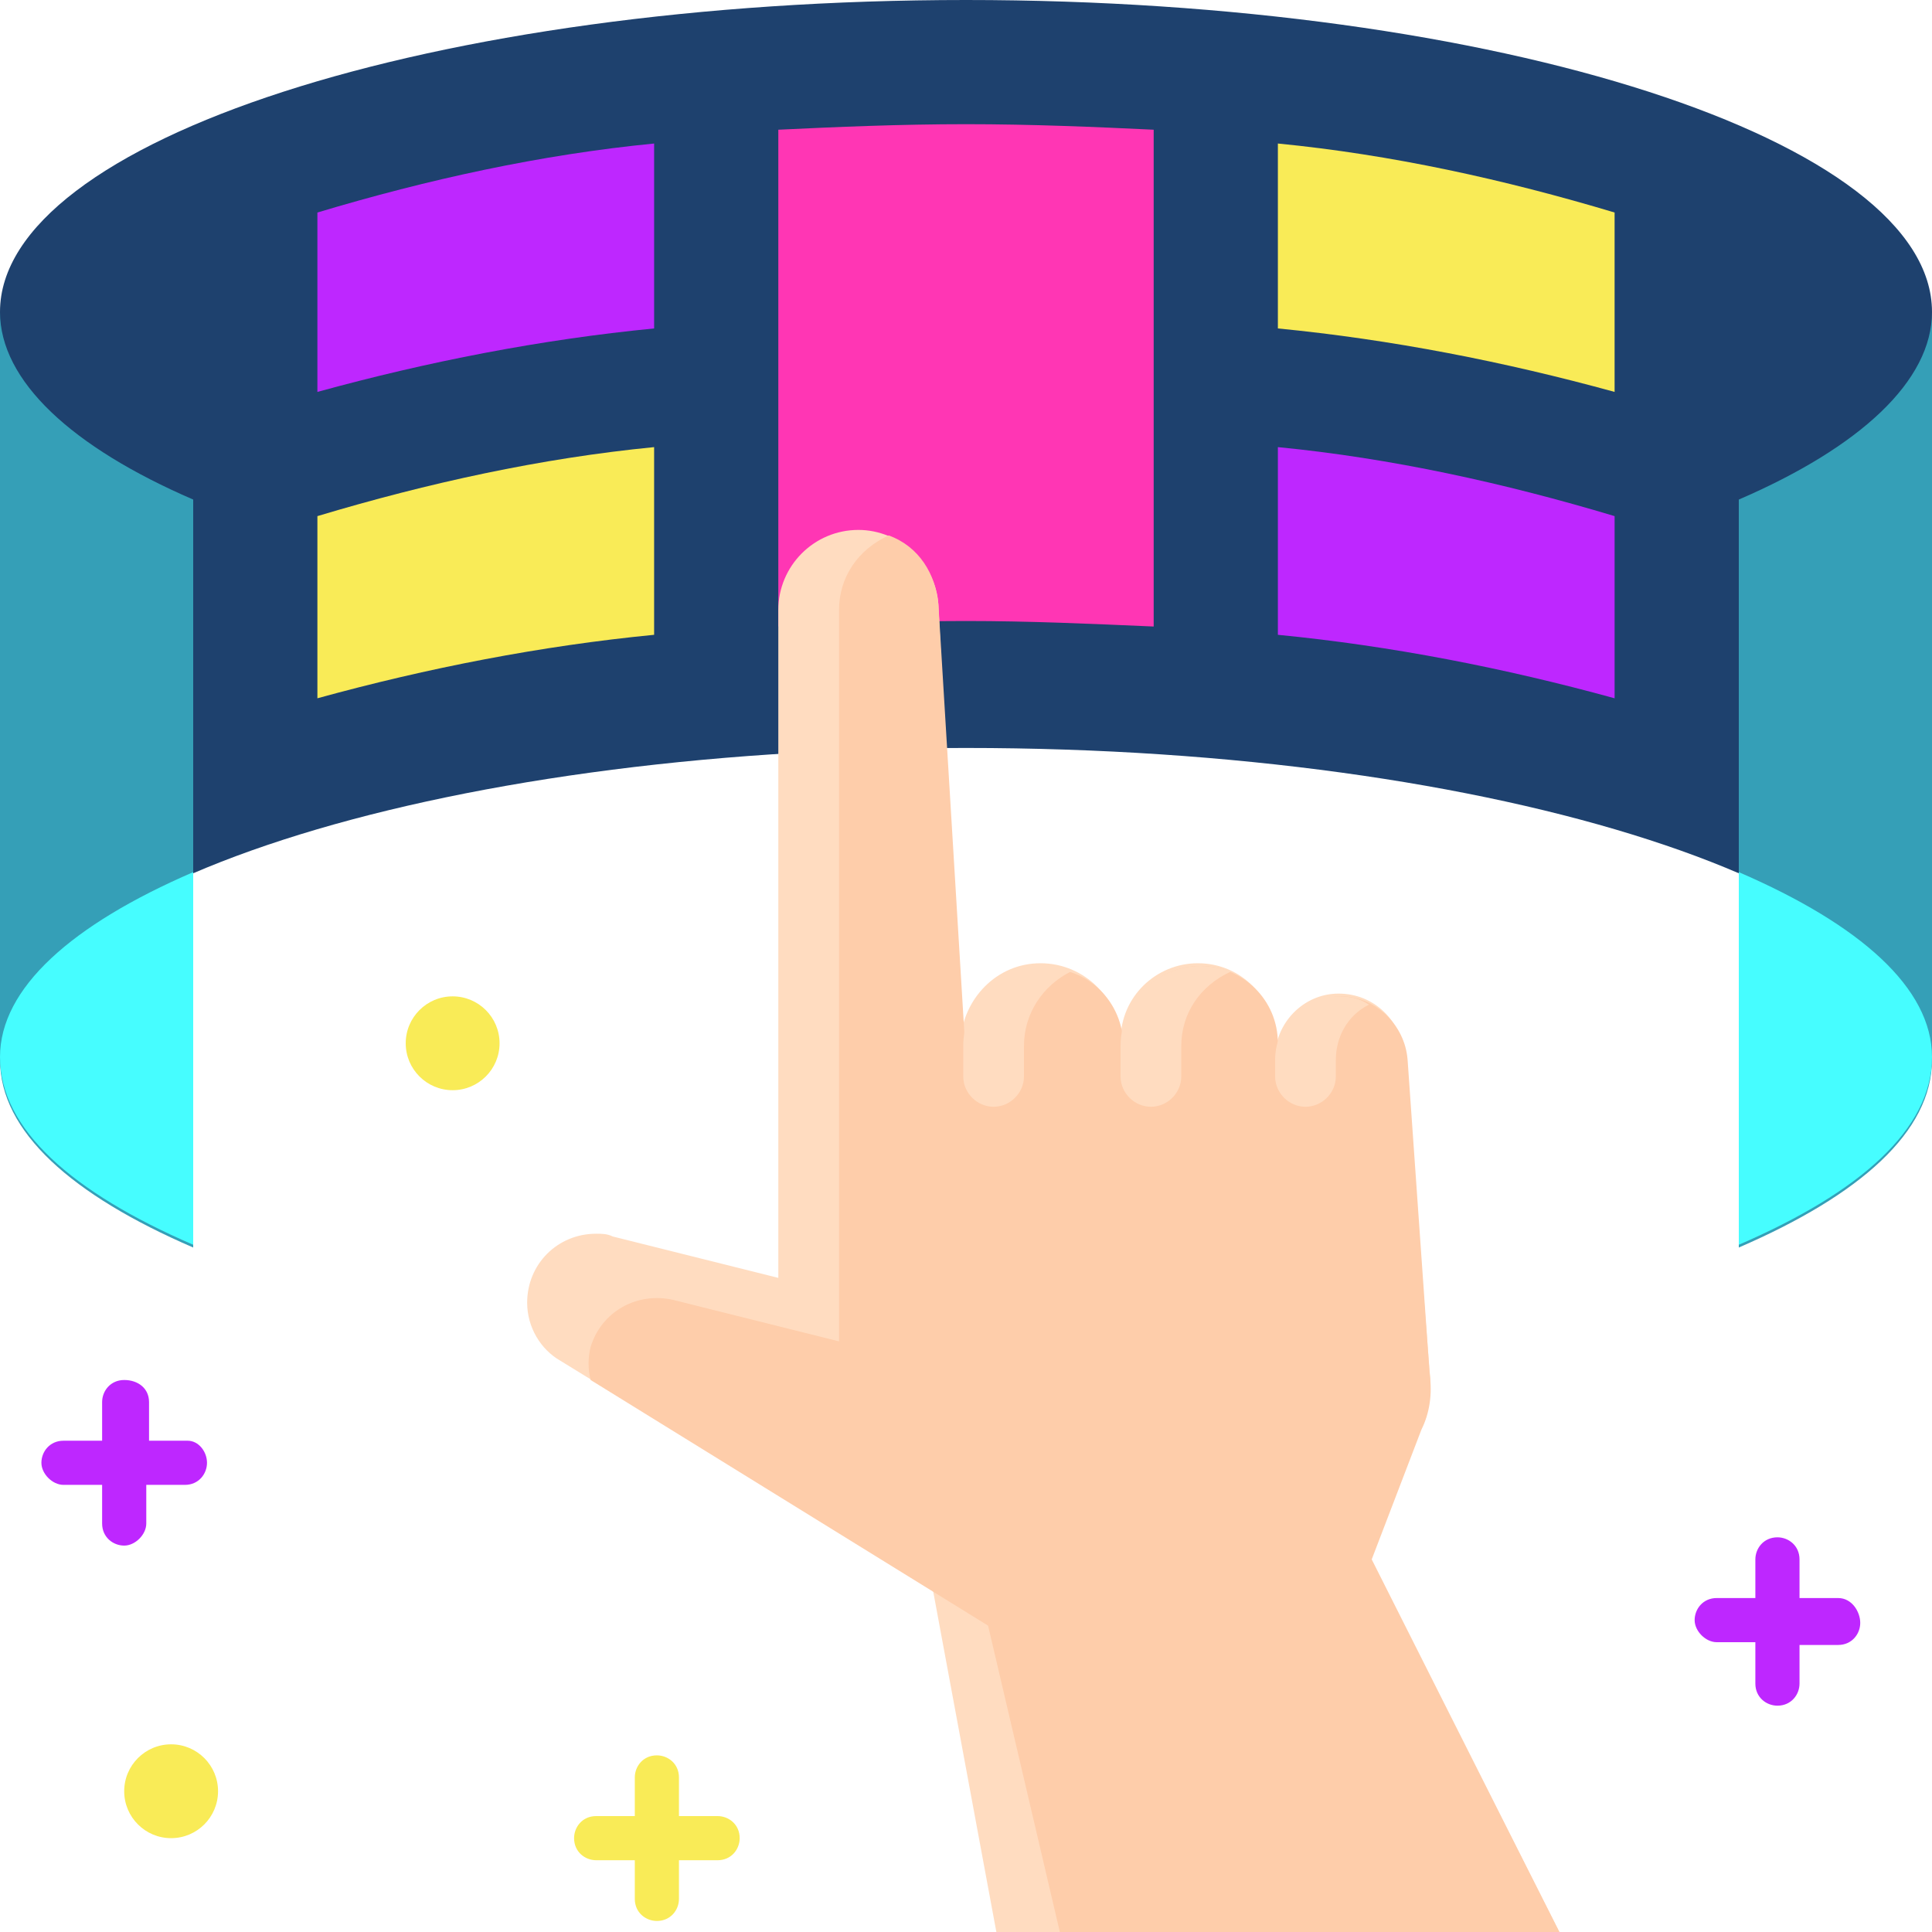 <svg xmlns="http://www.w3.org/2000/svg" xmlns:xlink="http://www.w3.org/1999/xlink" id="Flat" x="0px" y="0px" width="70px" height="70px" viewBox="0 0 70 70" style="enable-background:new 0 0 70 70;" xml:space="preserve"><style type="text/css">	.st0{fill:#1E416E;}	.st1{fill:#359FB7;}	.st2{fill:#46FDFF;}	.st3{fill:#FF36B4;}	.st4{fill:#F9EB57;}	.st5{fill:#BE27FF;}	.st6{fill:#FFDCC0;}	.st7{fill:#FECDAA;}</style><path class="st0" d="M0,38.4c0-6.2,15.7-11.3,35-11.3s35,5.1,35,11.3V11.3C70,5.1,54.3,0,35,0S0,5.1,0,11.3V38.4z"></path><path class="st1" d="M63,18.1v27.1c4.4-1.9,7-4.2,7-6.8V11.3C70,13.8,67.4,16.2,63,18.1z"></path><path class="st1" d="M7,18.1v27.1c-4.4-1.9-7-4.2-7-6.8V11.3C0,13.8,2.6,16.2,7,18.1z"></path><path class="st2" d="M63,31.6v13.5c4.4-1.9,7-4.2,7-6.8C70,35.8,67.4,33.5,63,31.6z"></path><path class="st2" d="M7,31.6v13.5c-4.4-1.9-7-4.2-7-6.8C0,35.8,2.6,33.5,7,31.6z"></path><path class="st3" d="M41.8,4.7c-2.1-0.1-4.4-0.2-6.8-0.2s-4.7,0.1-6.8,0.2v18c2.2-0.1,4.5-0.2,6.8-0.2s4.5,0.1,6.8,0.2V4.7z"></path><path class="st4" d="M58.5,7.7c-4-1.2-8.1-2.1-12.2-2.5v6.7c4.1,0.4,8.2,1.2,12.2,2.3V7.7z"></path><path class="st5" d="M58.5,18.7c-4-1.2-8.1-2.1-12.2-2.5V23c4.1,0.4,8.2,1.2,12.2,2.3V18.7z"></path><path class="st5" d="M11.5,7.7c4-1.2,8.1-2.1,12.2-2.5v6.7c-4.1,0.4-8.2,1.2-12.2,2.3V7.7z"></path><path class="st4" d="M11.5,18.7c4-1.2,8.1-2.1,12.2-2.5V23c-4.1,0.4-8.2,1.2-12.2,2.3V18.7z"></path><path class="st4" d="M26,65.8h-1.4v-1.4c0-0.5-0.4-0.8-0.8-0.8c-0.5,0-0.8,0.4-0.8,0.8v1.4h-1.4c-0.5,0-0.8,0.4-0.8,0.8 c0,0.5,0.4,0.8,0.8,0.8h1.4v1.4c0,0.5,0.4,0.8,0.8,0.8c0.5,0,0.8-0.4,0.8-0.8v-1.4H26c0.5,0,0.8-0.4,0.8-0.8 C26.8,66.1,26.4,65.8,26,65.8z"></path><path class="st5" d="M66.6,57.9h-1.4v-1.4c0-0.5-0.4-0.8-0.8-0.8c-0.5,0-0.8,0.4-0.8,0.8v1.4h-1.4c-0.5,0-0.8,0.4-0.8,0.8 s0.4,0.8,0.8,0.8h1.4V61c0,0.5,0.4,0.8,0.8,0.8c0.5,0,0.8-0.4,0.8-0.8l0,0v-1.4h1.4c0.5,0,0.8-0.4,0.8-0.8S67.1,57.9,66.6,57.9z"></path><circle class="st4" cx="6.2" cy="64.9" r="1.7"></circle><circle class="st4" cx="16.4" cy="37.8" r="1.7"></circle><path class="st5" d="M6.8,52.2H5.4v-1.4C5.4,50.3,5,50,4.5,50s-0.8,0.4-0.8,0.8v1.4H2.3c-0.5,0-0.8,0.4-0.8,0.8s0.4,0.8,0.8,0.8h1.4 v1.4c0,0.5,0.4,0.8,0.8,0.8s0.8-0.4,0.8-0.8v-1.4h1.4c0.5,0,0.8-0.4,0.8-0.8S7.2,52.2,6.8,52.2z"></path><path class="st6" d="M36.1,70l-2.3-12.4l-13.5-8.3c-0.7-0.4-1.2-1.2-1.2-2.1c0-1.4,1.1-2.5,2.5-2.5c0.2,0,0.4,0,0.6,0.1l6,1.5V22.1 c0-1.6,1.3-2.9,2.9-2.9c1.5,0,2.8,1.2,2.9,2.7l0.8,16.4l0-0.6c0.1-1.5,1.3-2.8,2.9-2.8c1.6,0,2.9,1.3,2.9,2.9v-0.1 c0-1.6,1.3-2.8,2.8-2.8c1.6,0,2.8,1.3,2.8,2.8v0.6c0-1.2,1-2.3,2.3-2.3c1.3,0,2.3,1,2.4,2.3l0.9,11.4c0.1,0.7-0.1,1.4-0.3,2 l-1.9,4.7L56.5,70"></path><path class="st7" d="M51.5,51.8c0.3-0.6,0.4-1.3,0.3-2L51,38.4c-0.1-1.3-1.2-2.3-2.4-2.3c-1.2,0-2.3,1-2.3,2.3v-0.6 c0-1.6-1.3-2.8-2.8-2.8c-1.6,0-2.8,1.3-2.8,2.8v0.1c0-1.6-1.3-2.9-2.9-2.8c-1.5,0-2.8,1.2-2.8,2.7l0,0.6L34,21.9 c-0.1-1.1-0.7-2.1-1.8-2.5c-1.1,0.5-1.8,1.5-1.8,2.7v26.5l-6-1.5c-1.3-0.3-2.6,0.4-3,1.7c-0.1,0.4-0.1,0.8,0,1.2l14.4,8.9L38.4,70 h18.1l-6.8-13.5L51.5,51.8z"></path><g>	<path class="st6" d="M48.5,36.1c-1.2,0-2.3,1-2.3,2.3V39c0,0.6,0.5,1.1,1.1,1.1s1.1-0.5,1.1-1.1v-0.6c0-0.8,0.4-1.6,1.2-2  C49.3,36.2,49,36.1,48.5,36.1z"></path>	<path class="st6" d="M37.8,35c-1.6,0-2.9,1.3-2.9,2.9V39c0,0.6,0.5,1.1,1.1,1.1s1.1-0.5,1.1-1.1v-1.1c0-1.2,0.7-2.2,1.7-2.7  C38.5,35.1,38.2,35,37.8,35L37.8,35z"></path>	<path class="st6" d="M43.5,35c-1.6,0-2.9,1.3-2.9,2.9V39c0,0.6,0.5,1.1,1.1,1.1s1.1-0.5,1.1-1.1v-1.1c0-1.2,0.7-2.2,1.8-2.7  C44.3,35.1,43.9,35,43.5,35L43.5,35z"></path></g></svg>